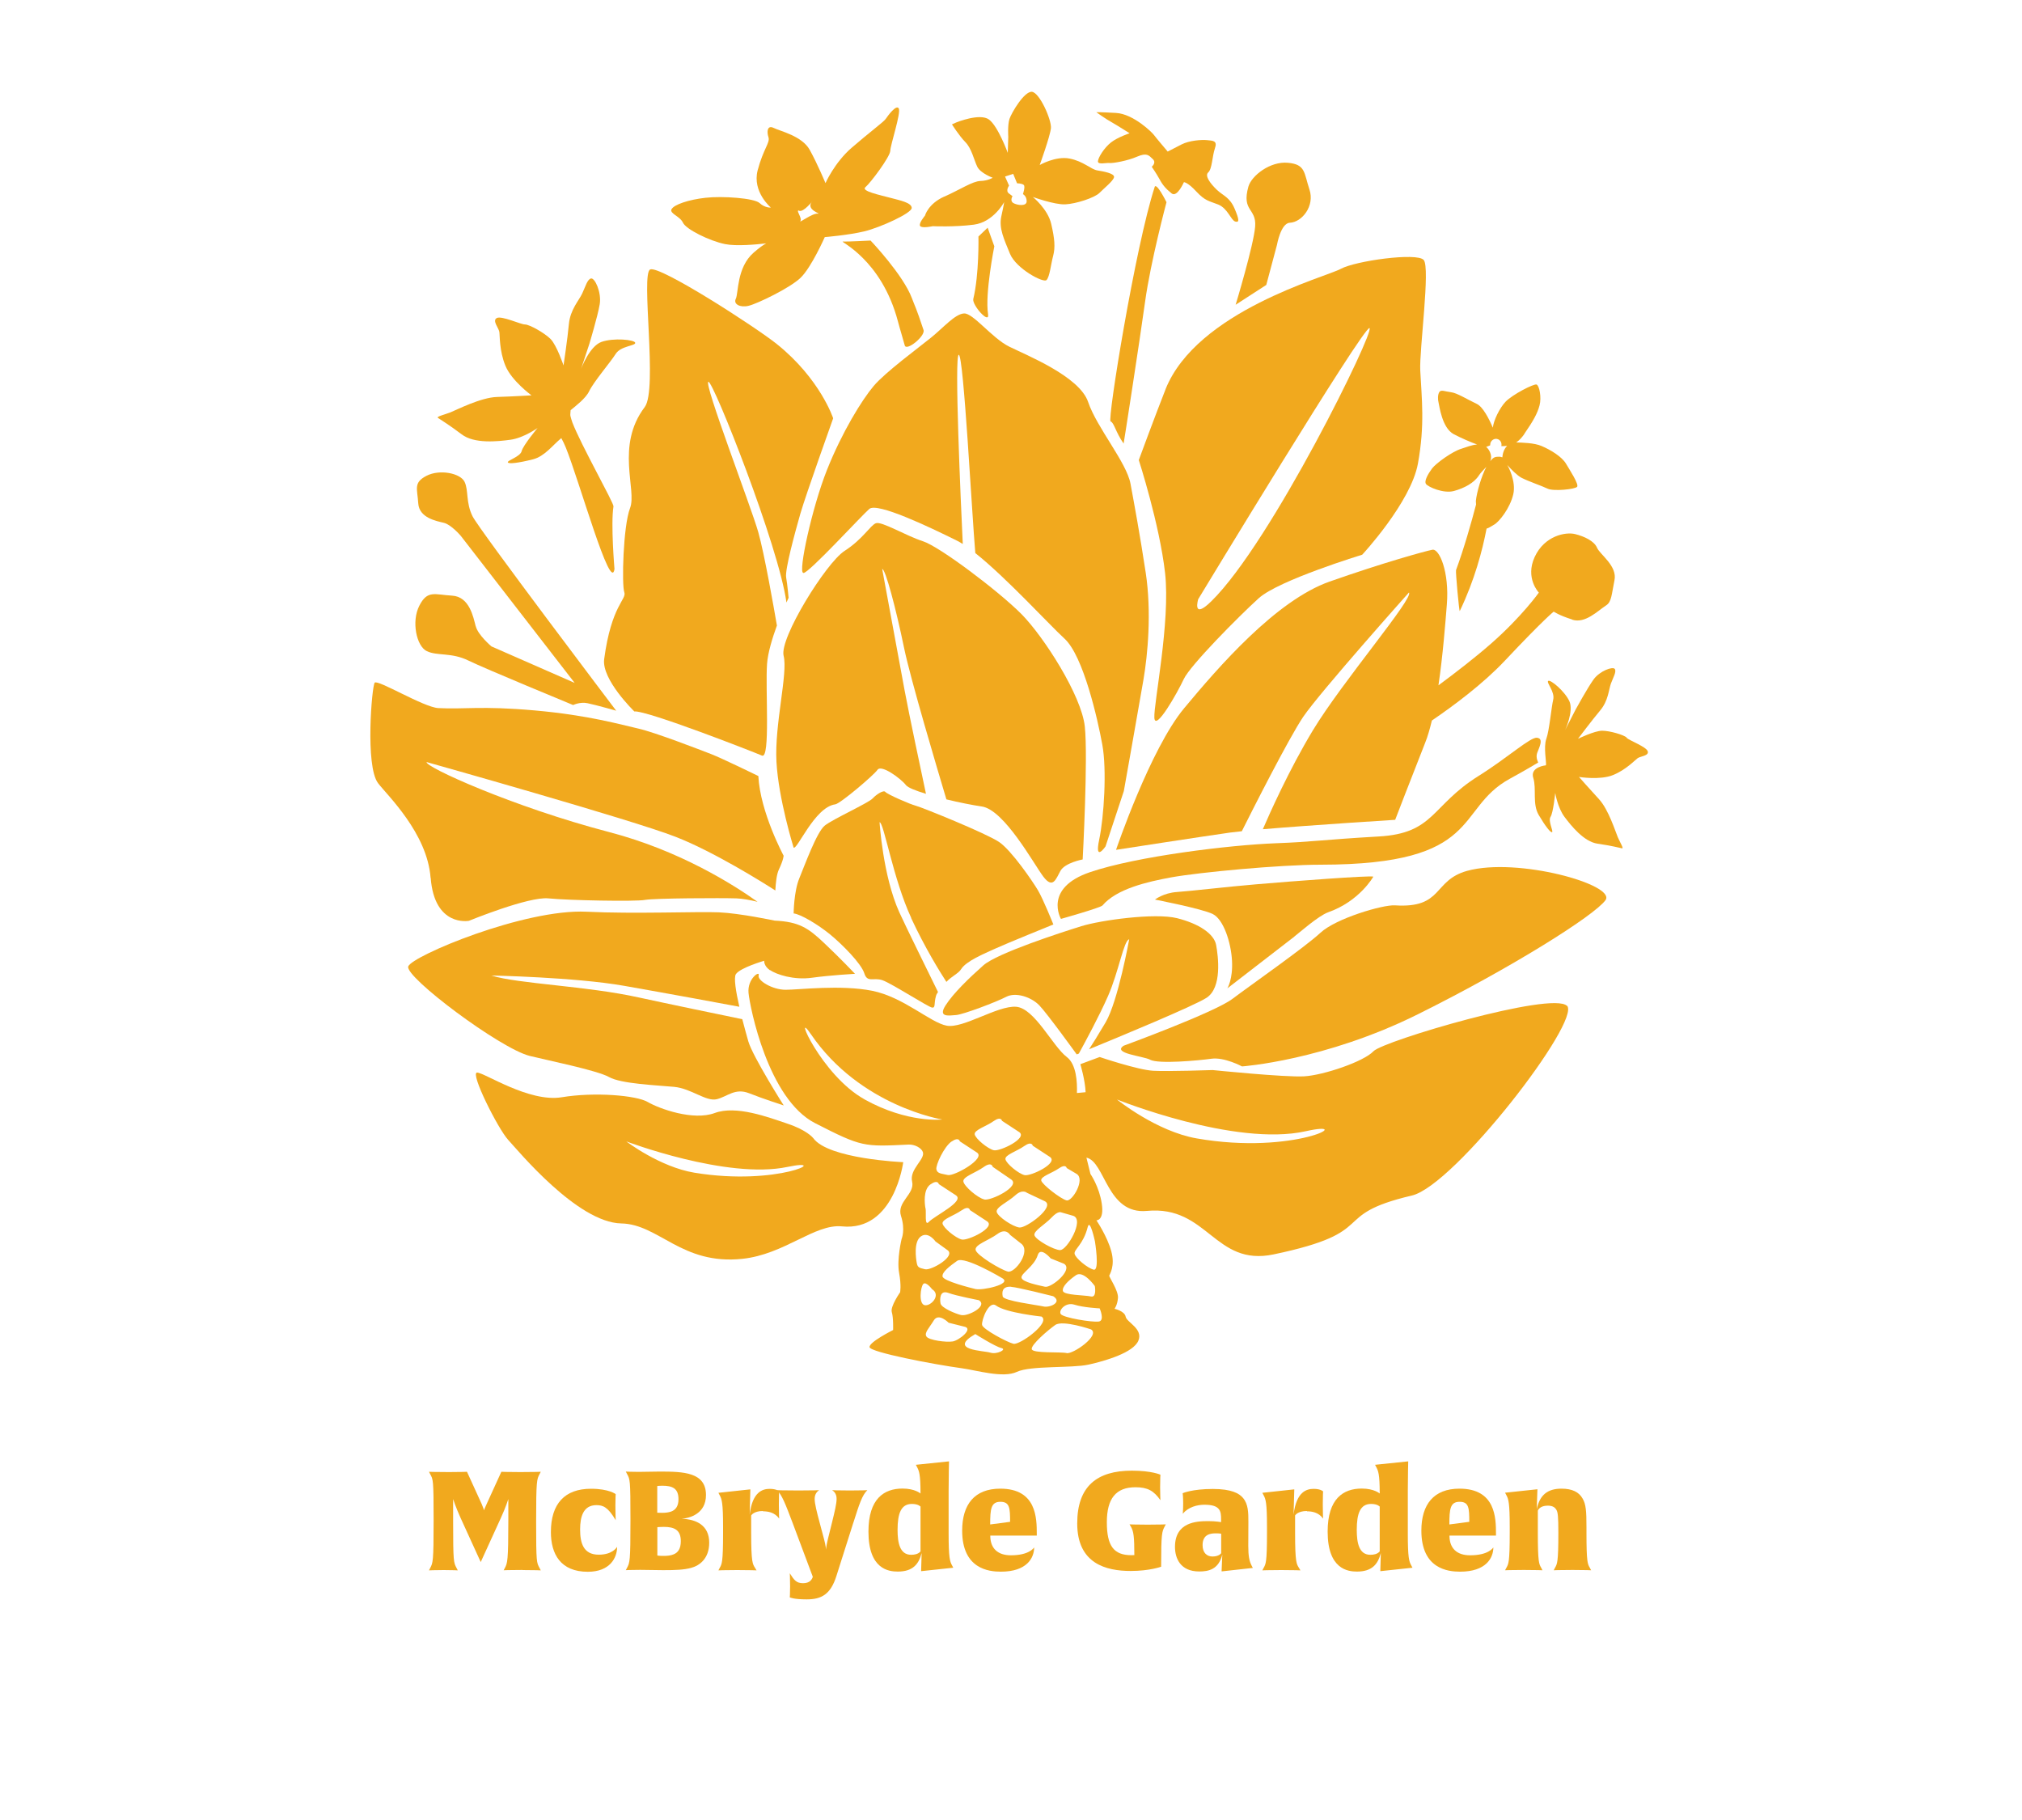 <?xml version="1.0" encoding="UTF-8"?>
<svg id="Layer_1" xmlns="http://www.w3.org/2000/svg" version="1.1" viewBox="0 0 200 180">
  <!-- Generator: Adobe Illustrator 29.8.2, SVG Export Plug-In . SVG Version: 2.1.1 Build 3)  -->
  <defs>
    <style>
      .st0 {
        fill: #f1a91e;
      }
    </style>
  </defs>
  <g>
    <path class="st0" d="M154.99,99.48c-1.47-1.47-18.19,3.47-19.14,4.49-.95,1.02-4.94,2.37-6.85,2.48-1.9.11-9.05-.62-9.05-.62,0,0-4.36.15-5.88.07-1.52-.08-5.3-1.36-5.3-1.36l-1.91.71s.47,1.55.52,2.77l-.86.08c.04-1.06-.05-2.84-1-3.56-1.4-1.06-3.18-4.82-5.01-4.97-1.83-.14-5.25,2.18-6.87,1.87-1.62-.3-4.25-2.82-7.37-3.45-3.12-.62-7.23-.1-8.56-.1-1.32,0-2.82-.92-2.67-1.43.15-.51-1.14.33-1,1.75.14,1.42,1.93,10.49,6.58,12.87s4.8,2.33,9.25,2.12c.59-.03,1.26.32,1.41.73.26.72-1.36,1.71-1.06,2.94.29,1.23-1.55,2-1.1,3.39.45,1.39.06,2.27.06,2.27,0,0-.49,2.03-.25,3.34s.1,1.94.1,1.94c0,0-.99,1.41-.82,1.96.17.55.13,1.77.13,1.77,0,0-2.42,1.21-2.33,1.7.09.5,6.31,1.7,9.18,2.09,1.44.2,4.03.99,5.39.35,1.36-.64,5.44-.35,7.1-.72,1.66-.37,4.43-1.18,4.92-2.37.49-1.18-1.16-1.81-1.26-2.37-.1-.56-1.1-.78-1.1-.78,0,0,.28-.35.34-1.07.06-.72-.9-2.08-.86-2.21.04-.14.6-.94.2-2.41-.4-1.47-1.47-3.06-1.47-3.06,0,0,.78.05.53-1.64-.25-1.69-1.12-2.94-1.12-2.94l-.4-1.62c1.87.4,2.01,5.65,5.99,5.27,6.02-.57,6.67,5.53,12.53,4.3,10.73-2.25,5.28-3.85,13.67-5.82,4.23-.99,16.81-17.32,15.34-18.79ZM105.51,115.52l.98.58c.88.54-.43,2.75-.99,2.62-.56-.13-2.44-1.58-2.51-1.97-.07-.4,1.06-.72,1.75-1.2.69-.48.77-.03.77-.03ZM96.54,127.5c-.6-.14-3.23-.81-3.31-1.25-.08-.43.71-1.03,1.44-1.55.74-.52,4.49,1.73,4.49,1.73.94.59-2.02,1.21-2.63,1.06ZM95.1,130.07c-.6-.14-1.99-.72-2.07-1.16s-.08-1.35.77-1.04c.82.3,3.02.72,3.02.72.94.59-1.11,1.62-1.72,1.47ZM91.54,119.51c-.08-.43-.25-1.85.49-2.37.74-.52.83-.03.83-.03l1.68,1.1c.94.6-2.09,2.02-2.68,2.65-.43.45-.23-.92-.31-1.35ZM95.11,119.71c.74-.52.83-.03.83-.03l1.68,1.1c.94.6-1.88,1.95-2.49,1.81-.6-.14-1.81-1.14-1.9-1.57-.08-.44,1.14-.79,1.87-1.31ZM100.82,121.4c-.66-.09-2.09-1.05-2.23-1.52-.14-.47,1.11-1,1.83-1.66.72-.66,1.16-.25,1.16-.25l1.76.83c1.09.55-1.85,2.69-2.51,2.6ZM99.69,125.76c-.7-.18-3.09-1.61-3.19-2.14-.1-.53,1.31-.95,2.16-1.58.85-.63,1.25.09,1.25.09l1.05.83c1.1.74-.57,2.99-1.28,2.8ZM97.34,118.62c-.65-.16-1.96-1.28-2.05-1.76-.09-.48,1.22-.87,2.01-1.44.79-.57.89-.02.89-.02l1.81,1.24c1.02.67-2.01,2.16-2.66,1.99ZM100.01,127.27c.67.04,4.17.93,4.17.93.94.6-.36,1.16-.97,1.01-.6-.14-3.95-.55-4.03-.99-.08-.43-.07-1.01.83-.96ZM103.36,127.26c-.6-.14-2.24-.45-2.32-.89-.08-.43,1.25-1.1,1.61-2.25.27-.86,1.28.34,1.28.34l1.32.53c.94.6-1.28,2.42-1.89,2.27ZM106.42,126.12c.74-.52,1.87,1.07,1.87,1.07,0,0,.22,1.18-.39,1.03-.6-.14-2.69-.11-2.77-.55-.08-.43.55-1.03,1.29-1.55ZM104.87,123.64c-.66-.02-2.37-1-2.54-1.44-.18-.43,1.01-1.07,1.67-1.77.65-.7.95-.53.95-.53l1.22.35c1.11.41-.64,3.4-1.3,3.38ZM102.15,113.31l1.68,1.1c.94.6-1.88,1.95-2.49,1.81-.6-.14-1.81-1.14-1.89-1.57-.08-.43,1.14-.79,1.87-1.31.74-.52.83-.03.83-.03ZM98.28,110.88c.74-.52.83-.03.83-.03l1.68,1.1c.94.59-1.88,1.95-2.49,1.81-.6-.14-1.81-1.14-1.89-1.57-.08-.43,1.14-.79,1.87-1.31ZM94.11,112.91c.74-.52.83-.03.83-.03l1.68,1.1c.94.59-2.26,2.38-2.87,2.23-.6-.14-1.05-.13-1.13-.56-.08-.43.75-2.22,1.49-2.75ZM85.5,108.72c-4.29-2.39-7.17-9.2-5.28-6.42,4.87,7.12,12.98,8.42,12.98,8.42,0,0-3.42.39-7.71-2ZM90.68,124.92c-.08-.43-.33-2.12.41-2.64.74-.52,1.44.5,1.44.5l1.16.84c.94.6-1.59,2.06-2.19,1.91-.6-.14-.74-.18-.82-.62ZM91.32,126.99c.26-.3.87.51.87.51.94.59-.13,1.72-.74,1.58-.6-.14-.4-1.79-.13-2.09ZM94.23,132.67c-.61.11-2.35-.12-2.59-.48-.25-.37.26-.84.73-1.61.47-.77,1.46.24,1.46.24l1.48.37c1.1.17-.46,1.38-1.07,1.48ZM97.96,133.78c-.62-.21-4.28-.23-1.49-1.84,0,0,1.96,1.24,2.57,1.38s-.46.66-1.07.46ZM100.24,132.9c-.6-.14-3.02-1.43-3.1-1.86-.08-.43.65-2.46,1.38-1.92.97.72,4.5,1.09,4.5,1.09.94.6-2.17,2.84-2.77,2.69ZM105.51,133.82c-.6-.14-3.38.05-3.46-.39-.08-.43,1.59-1.87,2.33-2.39.74-.52,3.54.44,3.54.44.94.59-1.82,2.49-2.42,2.34ZM108.68,130.7c-.61.1-3.52-.37-3.76-.74-.24-.37.48-1.2,1.34-.93.89.29,2.51.37,2.51.37,0,0,.53,1.2-.08,1.3ZM107.59,121.35c.22-.88.71,1.41.71,1.41,0,0,.49,2.96-.12,2.81-.6-.14-1.81-1.14-1.89-1.57-.08-.43.86-.9,1.3-2.65ZM118.37,112.59c-4.01-.7-7.89-3.85-7.89-3.85,0,0,11.67,4.7,18.67,3.14,5.19-1.16-1.04,2.41-10.78.71Z"/>
    <path class="st0" d="M150.76,42.93c.95-1.38,1.31-2.06,1.52-2.84.21-.78-.02-1.97-.3-2.06-.28-.09-2.38.99-3.06,1.7-.59.62-1.19,1.85-1.26,2.57-.37-.87-.98-2.06-1.58-2.35-.96-.45-1.96-1.09-2.56-1.16-.6-.07-.98-.28-1.15-.02-.17.25-.16.75-.08,1.04.08.29.33,2.51,1.5,3.13.77.4,1.65.78,2.31,1.02-.54.04-1.13.29-1.58.43-.84.25-2.47,1.41-2.87,1.94-.4.54-.81,1.25-.6,1.54.21.29,1.73.97,2.76.69,1.03-.28,2.01-.81,2.47-1.54.19-.3.49-.56.74-.85-.47.86-.96,2.53-1.04,3.38l.02.35c-.45,1.72-1.2,4.37-1.98,6.48-.06.15.31,4.18.37,4.05,1.47-3.06,2.24-6.01,2.65-8.15.21-.05.46-.23.76-.4.49-.28,1.56-1.62,1.88-2.99.3-1.3-.51-2.77-.59-2.9.4.45.98,1.04,1.4,1.26.72.37,2.01.8,2.59,1.08.58.28,2.74.06,2.92-.19s-.71-1.62-1.11-2.29c-.4-.67-1.47-1.34-2.41-1.74-.71-.31-1.96-.34-2.51-.35.25-.17.53-.44.81-.84ZM148.6,45.23l-.23-.06c-.46,0-.62,0-.97.45.12-.29.13-.62-.08-1.02-.09-.17-.2-.3-.32-.4l.39-.15.03-.23c.1-.32.43-.49.72-.39.28.09.43.39.36.69h.27s.14-.01.3-.02c-.36.35-.45.86-.47,1.14Z"/>
    <path class="st0" d="M93.4,19.44c-1.61.72-1.91,1.89-1.91,1.89,0,0-.65.76-.48,1.02.17.26,1.25.02,1.25.02,0,0,2.11.1,4.06-.15,1.95-.25,3-2.23,3-2.23,0,0-.02.24-.28,1.42-.25,1.18.27,2.24.86,3.69.59,1.45,3.29,2.91,3.61,2.6.32-.31.43-1.55.66-2.4.22-.85.15-1.67-.19-3.15-.34-1.48-1.82-2.67-1.82-2.67,0,0,2.14.78,3.21.73,1.06-.05,2.9-.65,3.38-1.13.48-.49,1.36-1.18,1.44-1.55.08-.38-1.05-.58-1.67-.68-.62-.11-1.36-.9-2.73-1.17-1.37-.27-2.95.64-2.95.64,0,0,1.03-2.84,1.11-3.65.07-.81-1.12-3.52-1.88-3.59-.76-.07-2.02,2.08-2.22,2.68-.2.61-.12,1.77-.12,1.77l-.05,1.59s-.96-2.64-1.86-3.3c-.9-.66-3.21.28-3.21.28l-.45.2s.71,1.13,1.33,1.76c.62.63.85,1.76,1.17,2.42.32.66,1.53,1.1,1.53,1.1,0,0-.46.3-1.23.32-.77.03-1.96.83-3.56,1.55ZM100.21,17.18l.39.95s.48,0,.66.16c.18.16-.08.91-.08.91,0,0,.37.18.37.71,0,.53-.95.39-1.32.17s-.08-.68-.08-.68l-.36-.27c-.36-.27.02-.77.02-.77l-.4-.9.79-.26Z"/>
    <path class="st0" d="M114.21,18.5c-1.91,5.84-4.7,23.08-4.36,23.18.34.1.5,1.07,1.29,2.19.01.02,1.62-10.36,2.12-14.01.55-4,2.12-9.86,2.12-9.86,0,0-1-2.03-1.18-1.5Z"/>
    <path class="st0" d="M160.9,72.95c-.27-.27-1.67-.68-2.43-.68s-2.39.8-2.39.8c0,0,1.4-1.86,2.2-2.81.8-.95.84-2.05,1.06-2.66.23-.61.57-1.18.38-1.44-.19-.27-1.48.19-2.09,1.03-.61.84-1.79,3-1.79,3l-1.03,2.01s.87-1.86.42-2.85c-.46-.99-1.86-2.16-2.09-2.01-.23.15.68,1.06.49,1.86s-.38,3.04-.68,3.87c-.3.84.04,2.39-.04,2.62,0,0-1.6.15-1.25,1.25.34,1.1-.11,2.54.53,3.65.65,1.1,1.18,1.79,1.33,1.71.15-.08-.42-1.1-.15-1.52.27-.42.46-2.36.46-2.36,0,0,.23,1.44.91,2.36.68.91,1.94,2.47,3.27,2.66s2.24.42,2.43.46c.19.04-.19-.57-.42-1.1s-.91-2.73-1.86-3.76c-.95-1.03-1.98-2.2-1.98-2.2,0,0,2.09.34,3.38-.19,1.29-.53,2.16-1.48,2.43-1.67.27-.19,1.14-.23.99-.68s-1.82-1.06-2.09-1.33Z"/>
    <path class="st0" d="M86.11,23.79s-2.36.12-2.74.1c-.38-.02,3.82,1.72,5.45,7.91.2.77.47,1.61.67,2.36.16.61,2.05-.92,1.86-1.52-.76-2.3-.87-2.38-1.14-3.12-.86-2.33-4.1-5.73-4.1-5.73Z"/>
    <path class="st0" d="M66.42,20.68c-.22.45.83.69,1.13,1.34.29.65,2.63,1.81,4.16,2.12,1.12.23,3.1.04,4.08-.07-.27.14-.67.41-1.25.92-1.68,1.46-1.49,4.02-1.76,4.56-.27.54.45.9,1.28.69.83-.2,4.06-1.74,5.13-2.77,1.07-1.03,2.39-4.02,2.39-4.02,0,0,2.33-.19,3.92-.57,1.59-.39,4.71-1.81,4.68-2.32-.02-.52-1.15-.74-2.13-1-.99-.27-2.92-.66-2.45-1.05.47-.38,2.44-2.99,2.46-3.6.02-.61,1.07-3.73.84-4.18-.23-.45-1.1.74-1.3,1.04-.2.29-1.7,1.4-3.38,2.86-1.68,1.46-2.57,3.48-2.57,3.48,0,0-.79-1.9-1.56-3.29-.77-1.39-2.94-1.85-3.57-2.17-.63-.31-.69.38-.51.92.18.54-.51,1.15-1.07,3.28-.55,2.13,1.31,3.68,1.31,3.68,0,0-.58.05-1.12-.45-.54-.49-3.68-.71-5.34-.52-1.66.18-3.14.68-3.36,1.13ZM79.05,20.85c.43.16,1.32-.97,1.32-.97-.83.88,1.04,1.3.5,1.25s-1.9,1.01-1.7.72c.2-.29-.54-1.17-.11-1.01Z"/>
    <path class="st0" d="M155.52,61.29c1.28.4,2.49-.86,3.35-1.42.54-.35.53-1.06.82-2.48.3-1.42-1.43-2.54-1.72-3.21-.28-.67-1.25-1.13-2.18-1.36s-3.02.16-3.99,2.26c-.97,2.1.41,3.53.41,3.53,0,0-1.67,2.36-4.71,5.03-1.57,1.38-3.61,2.95-5.22,4.14.44-2.98.68-6.13.83-7.99.26-3.21-.74-5.55-1.43-5.42s-4.86,1.28-10.17,3.15c-5.31,1.87-11.02,8.48-14.38,12.52-3.36,4.03-6.74,14.01-6.74,14.01,0,0,8.39-1.3,11.29-1.71.29-.04.68-.08,1.15-.13.96-1.92,4.63-9.18,6.07-11.31,1.67-2.46,10.46-12.3,10.46-12.3.52.53-6.58,8.8-9.5,13.63-2.38,3.94-4.31,8.3-4.95,9.78,4.97-.42,13.09-.93,13.09-.93,0,0,1.62-4.22,2.97-7.63.25-.62.46-1.37.66-2.19,2.13-1.45,5.07-3.63,7.25-5.95,3.84-4.08,4.8-4.82,4.8-4.82,0,0,.55.38,1.83.78Z"/>
    <path class="st0" d="M47.05,61.93c-.23-.87-.6-2.92-2.33-3.02-1.73-.1-2.44-.58-3.24.99-.81,1.57-.28,4.02.74,4.5,1.02.49,2.44.11,4.09.92,1.65.81,10.38,4.41,10.38,4.41,0,0,.68-.34,1.43-.18.75.15,2.83.74,2.83.74,0,0-13.52-17.85-14.21-19.23-.68-1.37-.38-2.56-.79-3.41-.41-.85-2.46-1.27-3.77-.59-1.31.68-.9,1.27-.81,2.72.09,1.45,1.81,1.75,2.54,1.93.73.18,1.67,1.29,1.67,1.29l11.26,14.54-8.23-3.61s-1.33-1.12-1.55-1.99Z"/>
    <path class="st0" d="M120.17,14.67c.27-.77-.2-.75-.77-.81-.57-.06-1.78.04-2.52.42-.74.38-1.38.71-1.38.71,0,0-1.2-1.41-1.36-1.64-.16-.23-2.02-2.08-3.75-2.18-1.72-.1-1.95-.07-1.95-.07,0,0,.95.68,1.5.98.55.31,1.79,1.1,1.79,1.1,0,0-1.16.38-1.83.9-.68.53-1.28,1.5-1.3,1.87-.02.37.83.13,1.15.17.32.04,1.77-.21,2.73-.63.96-.41,1.15-.13,1.54.24.4.37-.1.76-.1.76,0,0,.45.65.77,1.23.31.59.66.98,1.2,1.41.54.43,1.21-1.11,1.21-1.11,0,0,.35-.03,1.23.92.88.94,1.23.92,2.17,1.29.94.38,1.26,1.56,1.68,1.68.41.12.41-.17-.07-1.29-.48-1.12-1.13-1.26-1.74-1.84-.61-.58-1.25-1.39-.86-1.73.39-.35.39-1.61.66-2.38Z"/>
    <path class="st0" d="M97.69,22.52l-.91.87s.08,3.73-.51,6.18c-.14.6,1.63,2.58,1.46,1.5-.32-2.04.62-6.71.62-6.71l-.66-1.84Z"/>
    <path class="st0" d="M127.39,16.1c-1.75-.17-3.6,1.27-3.91,2.36-.69,2.46.81,2.11.67,3.94-.14,1.83-1.93,7.74-1.93,7.74l3.03-1.96,1.06-3.97s.37-2.14,1.27-2.18c1.18-.05,2.49-1.64,1.94-3.29-.55-1.65-.37-2.48-2.12-2.64Z"/>
    <path class="st0" d="M113.76,104.81c.86.44,4.76.08,6.06-.1,1.29-.18,3.03.76,3.03.76,0,0,8.17-.57,17.42-5.17,9.25-4.6,17.43-9.75,18.53-11.27,1.1-1.53-8.72-4.28-13.69-2.9-3.41.95-2.33,3.72-7.13,3.41-1.18-.08-5.83,1.28-7.37,2.71-1.54,1.43-6.92,5.19-8.71,6.54-1.79,1.35-10.75,4.63-10.75,4.63-1.18.76,1.89,1.02,2.6,1.38Z"/>
    <path class="st0" d="M107.7,103.78c2.95-1.21,10.37-4.28,11.63-5.09,1.58-1.01,1.16-4.14.96-5.23-.2-1.09-1.67-2.1-3.86-2.65s-7.58.2-9.47.79c-1.9.59-8.33,2.66-9.7,3.88-1.38,1.22-2.98,2.76-3.75,3.98-.74,1.18.34.98,1.05.93s4.01-1.3,4.96-1.8c.95-.5,2.49.02,3.28.84.79.82,3.7,4.85,3.7,4.85l.21-.08c.56-1.02,2.04-3.75,2.89-5.7,1.07-2.44,1.55-5.5,2.09-5.6,0,0-1.11,6.14-2.33,8.21-.78,1.32-1.34,2.21-1.65,2.68Z"/>
    <path class="st0" d="M76.16,95.94c.64.44,2.35,1.01,4.15.76,1.8-.25,4.26-.39,4.26-.39,0,0-1.49-1.57-3.05-3.04-1.56-1.48-2.47-2.11-4.9-2.22,0,0-3.42-.73-5.52-.82-2.1-.09-8.42.17-13.08-.06-6.15-.3-17.27,4.37-17.64,5.41-.37,1.03,9.07,8.11,12.01,8.85,1.6.4,6.69,1.43,7.85,2.09,1.17.67,4.72.81,6.43.97,1.71.16,3.17,1.49,4.24,1.22,1.06-.27,1.79-1.13,3.18-.59,1.38.55,3.43,1.21,3.43,1.21,0,0-3.05-4.81-3.5-6.33-.14-.5-.37-1.31-.6-2.2-1.57-.32-7.77-1.61-10.19-2.14-5.22-1.16-11.96-1.35-14.63-2.18,0,0,8.27.16,13.14,1.02,4.44.78,10.02,1.81,11.39,2.07-.34-1.48-.57-2.89-.34-3.23.44-.64,2.8-1.32,2.8-1.32,0,0-.07.49.57.94Z"/>
    <path class="st0" d="M90.12,90.79c1.39,2.99,2.88,5.38,3.49,6.32.52-.56,1.19-.83,1.45-1.25.51-.82,2.27-1.53,3.38-2.04,1.11-.51,5.75-2.39,5.75-2.39,0,0-1.01-2.52-1.53-3.39-.52-.87-2.59-3.91-3.83-4.76-1.24-.85-7.67-3.45-8.24-3.59-.57-.14-2.86-1.15-3.02-1.37-.16-.21-.86.22-1.26.65-.4.44-3.95,2.05-4.73,2.68-.79.63-1.98,3.91-2.52,5.22-.54,1.3-.56,3.47-.56,3.47.67.06,2.4,1.09,3.6,2.07,1.2.98,3.09,2.89,3.39,3.85.3.97.91.37,1.81.69s4.52,2.65,4.89,2.7c.37.05.17-.39.39-1.15.03-.12.1-.25.2-.39-.79-1.61-3.29-6.69-3.83-7.89-1.63-3.61-1.95-8.9-1.95-8.9.42-.02,1.33,5.59,3.13,9.46Z"/>
    <path class="st0" d="M152.05,72.96c-.69-.08-2.86,1.94-5.8,3.78-4.73,2.96-4.35,5.68-9.9,5.99-5.58.32-6.43.53-10.19.67-4.48.17-13.71,1.28-18.35,2.86-4.64,1.58-2.87,4.62-2.87,4.62,0,0,3.91-1.1,4.11-1.33,1.39-1.64,4.41-2.34,6.81-2.78,2.77-.5,10.71-1.25,14.78-1.25,16.12-.01,13.22-5.5,18.68-8.49,1.79-.98,2.83-1.62,2.83-1.62,0,0-.27-.46-.11-.93.16-.47.7-1.43.01-1.51Z"/>
    <path class="st0" d="M128.02,92.63c.42-.32,2.39-2.06,3.34-2.4,3.13-1.1,4.48-3.53,4.48-3.53-.34-.13-7.88.44-11.6.76-2.87.24-6.47.67-7.82.76-1.35.09-2.18.75-2.18.75,0,0,4.66.9,5.72,1.43,1.06.53,1.8,2.79,1.9,4.62.1,1.83-.46,2.73-.46,2.73,0,0,6.21-4.8,6.63-5.12Z"/>
    <path class="st0" d="M78.48,83.81c.32.42,2.07-3.99,4.14-4.26.48-.06,3.8-2.87,4.18-3.42.38-.55,2.33.89,2.81,1.52.18.24.96.55,1.98.86-.42-1.97-1.66-7.79-2.11-10.21-.55-2.95-2.22-12.02-2.22-12.02.31-.06,1.38,3.99,2.16,7.78.65,3.15,3.32,12.09,4.19,15,1.28.31,2.59.57,3.49.7,2.22.31,5.14,5.66,6.09,6.93.96,1.27,1.25.25,1.7-.56.45-.81,2.2-1.13,2.2-1.13,0,0,.54-10.08.21-13.15-.33-3.07-4.05-8.87-6.26-11.11-2.22-2.24-8.09-6.68-9.75-7.21-1.66-.53-4.1-2.01-4.66-1.78-.56.22-1.27,1.56-3.1,2.74-1.83,1.18-6.46,8.65-6.02,10.37.44,1.72-.91,6.78-.71,10.47.2,3.69,1.69,8.47,1.69,8.47Z"/>
    <path class="st0" d="M42.6,86.81c.37,4.91,3.78,4.26,3.78,4.26,0,0,5.9-2.42,7.86-2.22,1.96.2,8.64.33,9.57.15.93-.17,7.58-.2,9.03-.15.61.02,1.39.17,2.09.34-2.33-1.66-7.67-5.07-14.69-6.9-9.52-2.49-18.28-6.48-18.04-6.92,0,0,20.3,5.7,24.62,7.39,3.76,1.46,8.66,4.53,9.87,5.31.04-.77.13-1.61.35-2.07.46-.97.47-1.37.47-1.37,0,0-2.32-4.3-2.5-7.88,0,0-3.58-1.75-4.67-2.17-1.09-.42-5.57-2.16-7.23-2.53-1.66-.37-4.9-1.32-10.24-1.79-5.34-.47-6.91-.09-9.52-.23-1.45-.08-6.01-2.87-6.29-2.51-.28.36-.95,8.23.33,9.93.87,1.16,4.87,4.92,5.2,9.37Z"/>
    <path class="st0" d="M49.15,31.45c-.5.24.18.99.24,1.37.06.37-.01,1.86.6,3.35.61,1.49,2.58,2.93,2.58,2.93,0,0-1.8.11-3.41.16-1.61.05-3.98,1.27-4.6,1.52-.62.24-1.43.42-1.24.55.18.13,1.11.69,2.35,1.63,1.23.94,3.53.71,4.83.53,1.3-.18,2.67-1.16,2.67-1.16,0,0-1.44,1.73-1.57,2.28-.13.56-1.43.92-1.37,1.11.06.19,1.05.07,2.48-.29,1.17-.3,1.93-1.38,2.81-2.1.15.28.3.57.44.92,1.37,3.39,4.45,14.48,4.82,12.03,0,0-.38-4.45-.1-6.2.05-.32-3.22-6.08-4.07-8.31l-.1-.31c-.06-.2-.11-.37-.1-.47.01-.13.02-.27.03-.42.5-.42,1.49-1.16,1.83-1.87.44-.93,2.13-2.9,2.63-3.7.5-.8,1.99-.79,1.93-1.1-.06-.31-2.17-.51-3.35-.08-1.18.43-2,2.65-2,2.65l.82-2.48s.82-2.72,1.02-3.9c.19-1.18-.48-2.61-.85-2.55-.37.06-.56.8-.88,1.48-.31.68-1.19,1.6-1.32,3.03-.13,1.43-.53,4.09-.53,4.09,0,0-.67-1.99-1.28-2.61-.62-.62-2.1-1.44-2.53-1.44-.43,0-2.29-.88-2.79-.64Z"/>
    <path class="st0" d="M79.47,56.67c.52.03,5.75-5.68,6.52-6.34.78-.66,5.84,1.74,8.66,3.14.18.09.37.2.58.33-.19-3.97-.86-18.84-.39-18.71.48.14,1.29,15.73,1.63,19.61,3.05,2.42,7.31,7.08,8.83,8.47,1.86,1.71,3.28,7.99,3.73,10.47.46,2.48.17,7.15-.31,9.42-.48,2.27.63.65.63.65l1.81-5.47s1.51-8.49,1.94-11.01c.43-2.52.81-6.69.23-10.56-.59-3.87-1.12-6.72-1.51-8.83-.39-2.11-3.33-5.54-4.19-8.08-.85-2.54-6.12-4.64-7.81-5.48-1.7-.84-3.56-3.32-4.46-3.28-.89.04-2.05,1.41-3.28,2.4-1.23,1-4.5,3.4-5.66,4.77-1.16,1.37-3.13,4.56-4.62,8.3-1.49,3.74-2.87,10.15-2.35,10.18Z"/>
    <path class="st0" d="M76.85,61.89c-.29-1.69-1.24-7.12-1.85-9.27-.73-2.56-5.43-14.77-4.93-14.86.47-.09,6.97,16.28,7.72,21.83.13-.29.21-.47.21-.47,0,0-.11-1.26-.24-2.01-.14-.74.86-4.39,1.4-6.29.55-1.9,3.25-9.45,3.25-9.45,0,0-1.27-3.89-5.57-7.34-2.11-1.69-11.59-7.81-12.53-7.38-.95.43.77,11.88-.54,13.61-2.91,3.84-.75,8.19-1.45,9.99-.69,1.8-.83,7.6-.57,8.32s-1.28,1.28-1.99,6.62c-.27,2.02,2.98,5.17,2.98,5.17,1.26-.11,11.8,4.01,12.63,4.37.84.36.32-6.6.5-9.07.08-1.11.52-2.54.97-3.78Z"/>
    <path class="st0" d="M115.28,38.52c-.96,2.42-2.64,6.98-2.64,6.98,0,0,2.05,6.33,2.6,11.17.54,4.84-1.14,12.92-1.06,14.32.08,1.4,2.28-2.47,2.91-3.83.63-1.35,5.45-6.22,7.42-8,1.97-1.78,10.23-4.3,10.23-4.3,0,0,4.81-5.17,5.51-9.01.7-3.84.37-6.43.23-9.22-.1-2.03,1.01-10.16.34-10.92-.67-.76-6.76.09-8.2.88-1.44.8-14.25,4.16-17.34,11.92ZM118.53,59.24s16.37-27.04,16.93-26.79c.56.25-9.7,21.2-15.65,27.02-1.94,1.9-1.29-.22-1.29-.22Z"/>
    <path class="st0" d="M73.42,124.5c4.19-.44,7.16-3.48,9.86-3.21,5.19.52,6.06-6.35,6.06-6.35,0,0-7.43-.31-8.91-2.39,0,0-.6-.77-2.52-1.41-1.92-.65-5.1-1.85-7.22-1.06-2.13.79-5.49-.43-6.62-1.09-1.12-.66-5.27-1.01-8.51-.47-3.24.53-7.64-2.44-8.37-2.44-.73,0,2.07,5.56,3.07,6.65,1,1.08,6.85,8.19,11.2,8.27,3.71.07,5.96,4.13,11.96,3.5ZM61.93,112.88s9.98,3.79,15.96,2.53c4.44-.93-.89,1.94-9.21.57-3.43-.57-6.74-3.1-6.74-3.1Z"/>
  </g>
  <g>
    <path class="st0" d="M51.68,155.27c-1.31,0-1.86.03-1.86.03l.12-.23c.25-.48.34-.7.34-4.71v-2.1s-.27.85-.74,1.87l-1.99,4.36-1.99-4.36c-.49-1.09-.72-1.8-.74-1.87v2.24c0,3.98.05,4.03.34,4.58l.12.23s-.49-.03-1.39-.03-1.46.03-1.46.03l.12-.23c.27-.52.34-.61.34-4.71s-.05-4.03-.34-4.58l-.12-.23s.53.03,1.97.03c1.31,0,1.79-.03,1.79-.03l1.46,3.2c.16.37.22.59.23.61,0-.04.08-.25.25-.61l1.46-3.2s.53.03,1.89.03c1.42,0,2.01-.03,2.01-.03l-.12.23c-.27.51-.34.61-.34,4.71s.05,4.03.34,4.58l.12.23s-.51-.03-1.8-.03Z"/>
    <path class="st0" d="M61.04,152.99c0,1.08-.71,2.46-2.9,2.46-2.7,0-3.65-1.76-3.65-3.93,0-2.8,1.37-4.28,3.96-4.28,1.79,0,2.45.53,2.45.53,0,0-.03.37-.03,1.13,0,.81.03,1.45.03,1.45-.78-1.33-1.28-1.49-1.91-1.49-1.31,0-1.61,1.17-1.61,2.4,0,1.31.3,2.5,1.84,2.5,1.35,0,1.78-.71,1.82-.78Z"/>
    <path class="st0" d="M68.38,155.06c-.74.2-1.57.23-2.79.23-.51,0-1.75-.03-2.27-.03-.96,0-1.42.03-1.42.03l.12-.23c.27-.51.34-.61.34-4.71s-.05-4.03-.34-4.58l-.12-.23s.49.03,1.28.03c.46,0,1.63-.03,2.06-.03,2.34,0,4.59.05,4.59,2.32,0,1.84-1.58,2.28-2.4,2.35,1.43.04,2.72.64,2.72,2.36,0,1.58-.96,2.27-1.78,2.49ZM65.49,146.94c-.36,0-.48.03-.48.03v2.64s.12.01.51.01c.31,0,.6-.04.85-.12.45-.16.74-.53.74-1.22,0-1.08-.59-1.34-1.61-1.34ZM65.66,151.01c-.4,0-.64.03-.64.03v2.8s.11.04.64.04c.37,0,.7-.04.96-.15.45-.18.72-.56.72-1.31,0-1.11-.64-1.41-1.68-1.41Z"/>
    <path class="st0" d="M75.47,149.44c-.93,0-1.17.44-1.17.44v1.71c0,2.99.15,3.09.38,3.47l.15.25s-.61-.03-1.91-.03-1.86.03-1.86.03l.12-.23c.22-.4.34-.51.34-3.48v-.59c0-2.36-.12-2.75-.34-3.14l-.12-.23,3.16-.34-.07,2.5c.27-2.25,1.27-2.55,1.98-2.55s.94.25.94.25c0,0-.03.34-.03,1.28,0,1.01.03,1.41.03,1.41-.45-.63-1.13-.72-1.6-.72Z"/>
    <path class="st0" d="M84.4,150.61l-1.67,5.26c-.57,1.8-1.46,2.31-2.94,2.31-1.31,0-1.67-.2-1.67-.2,0,0,.03-.31.03-1.08,0-.89-.03-1.3-.03-1.3.42.66.64.98,1.31.98s.87-.36.96-.61v-.04s-1.99-5.31-1.99-5.31c-.7-1.84-1.04-2.75-1.54-3.24,0,0,.64.03,2.12.03s2.04-.03,2.04-.03c-.18.12-.44.36-.44.86,0,.48.22,1.33.49,2.34l.44,1.65c.18.67.19,1.02.19,1.02,0,0,.01-.31.19-1.04l.41-1.65c.25-1.02.45-1.84.45-2.32,0-.51-.26-.74-.44-.86,0,0,.52.03,1.76.03s1.72-.03,1.72-.03c-.51.49-.79,1.35-1.39,3.24Z"/>
    <path class="st0" d="M91.11,155.39l.05-1.79c-.29,1.12-.89,1.83-2.36,1.83-.89,0-2.9-.22-2.9-3.95,0-3.28,1.56-4.26,3.37-4.26,1.24,0,1.78.49,1.78.49,0-1.95-.15-2.24-.34-2.61l-.12-.23,3.28-.34s-.04,1.5-.04,2.9v4.25c0,2.36.12,2.75.34,3.14l.12.23-3.18.34ZM91.05,149s-.22-.26-.85-.26c-1.08,0-1.42.94-1.42,2.57,0,1.27.22,2.46,1.34,2.46.31,0,.68-.05.93-.33v-4.44Z"/>
    <path class="st0" d="M97.95,151.88c0,1.26.74,1.94,2.04,1.94,1.79,0,2.25-.71,2.3-.78,0,1.04-.72,2.4-3.29,2.4-1.2,0-3.83-.27-3.83-4.06,0-2.6,1.23-4.15,3.77-4.15,3.59,0,3.61,2.92,3.61,4.49v.15h-4.59ZM98.95,148.53c-.93,0-1.01.71-1.01,2.24l1.97-.26c0-1.37-.04-1.98-.96-1.98Z"/>
    <path class="st0" d="M115.19,150.99c-.25.48-.34.67-.34,3.88v.08s-1.13.42-3.01.42c-2.42,0-5.29-.71-5.29-4.7,0-3.7,1.98-5.22,5.4-5.22,1.98,0,2.83.4,2.83.4,0,0-.03.29-.03,1.24,0,.78.03,1.28.03,1.28-.66-.93-1.26-1.28-2.47-1.28-1.94,0-2.83,1.13-2.83,3.46s.67,3.26,2.43,3.26c.18,0,.29-.01.29-.01,0-1.82-.07-2.34-.34-2.81l-.14-.23s.57.03,1.79.03c1.33,0,1.8-.03,1.8-.03l-.12.23Z"/>
    <path class="st0" d="M120.83,155.39l.07-1.64c-.37,1.49-1.39,1.67-2.28,1.67-1.89,0-2.4-1.33-2.4-2.43,0-2.45,2.12-2.55,3.28-2.55.78,0,1.28.1,1.28.1v-.26c0-.41-.01-.81-.27-1.08-.22-.23-.6-.38-1.39-.38-.71,0-1.58.23-2.13.89,0,0,.04-.4.04-1.02,0-.68-.05-1.01-.05-1.01,0,0,.92-.42,2.99-.42,1.84,0,2.61.44,2.98.89.52.61.53,1.45.53,2.36,0,1.04-.01,1.22-.01,2.39,0,1,.1,1.49.33,1.94l.12.23-3.07.34ZM120.79,151.69s-.11-.04-.53-.04-1.31.03-1.31,1.16c0,.79.45,1.13.98,1.13.66,0,.86-.33.86-.33v-1.93Z"/>
    <path class="st0" d="M129.27,149.44c-.93,0-1.17.44-1.17.44v1.71c0,2.99.15,3.09.38,3.47l.15.25s-.61-.03-1.91-.03-1.86.03-1.86.03l.12-.23c.22-.4.34-.51.34-3.48v-.59c0-2.36-.12-2.75-.34-3.14l-.12-.23,3.16-.34-.07,2.5c.27-2.25,1.27-2.55,1.98-2.55s.94.25.94.25c0,0-.03.34-.03,1.28,0,1.01.03,1.41.03,1.41-.45-.63-1.13-.72-1.6-.72Z"/>
    <path class="st0" d="M136.53,155.39l.05-1.79c-.29,1.12-.89,1.83-2.36,1.83-.89,0-2.9-.22-2.9-3.95,0-3.28,1.56-4.26,3.37-4.26,1.24,0,1.78.49,1.78.49,0-1.95-.15-2.24-.34-2.61l-.12-.23,3.28-.34s-.04,1.5-.04,2.9v4.25c0,2.36.12,2.75.34,3.14l.12.23-3.18.34ZM136.47,149s-.22-.26-.85-.26c-1.08,0-1.42.94-1.42,2.57,0,1.27.22,2.46,1.34,2.46.31,0,.68-.05.93-.33v-4.44Z"/>
    <path class="st0" d="M143.37,151.88c0,1.26.74,1.94,2.04,1.94,1.79,0,2.25-.71,2.3-.78,0,1.04-.72,2.4-3.29,2.4-1.2,0-3.83-.27-3.83-4.06,0-2.6,1.23-4.15,3.77-4.15,3.59,0,3.61,2.92,3.61,4.49v.15h-4.59ZM144.37,148.53c-.93,0-1.01.71-1.01,2.24l1.97-.26c0-1.37-.04-1.98-.96-1.98Z"/>
    <path class="st0" d="M155.54,155.27c-1.31,0-1.86.03-1.86.03l.12-.23c.22-.4.34-.49.34-3.47,0-1.64-.05-2.02-.19-2.27-.11-.19-.31-.42-.86-.42-.82,0-.98.49-.98.49v2.19c0,2.96.12,3.09.34,3.48l.12.23s-.55-.03-1.84-.03-1.86.03-1.86.03l.12-.23c.22-.4.34-.51.34-3.48v-.59c0-2.36-.12-2.75-.34-3.14l-.12-.23,3.2-.34-.07,1.98c.3-1.45,1.11-2.04,2.45-2.04,1.07,0,1.73.34,2.09.98.33.57.38,1.23.38,2.83v.55c0,2.98.12,3.09.34,3.48l.12.23s-.55-.03-1.84-.03Z"/>
  </g>
</svg>